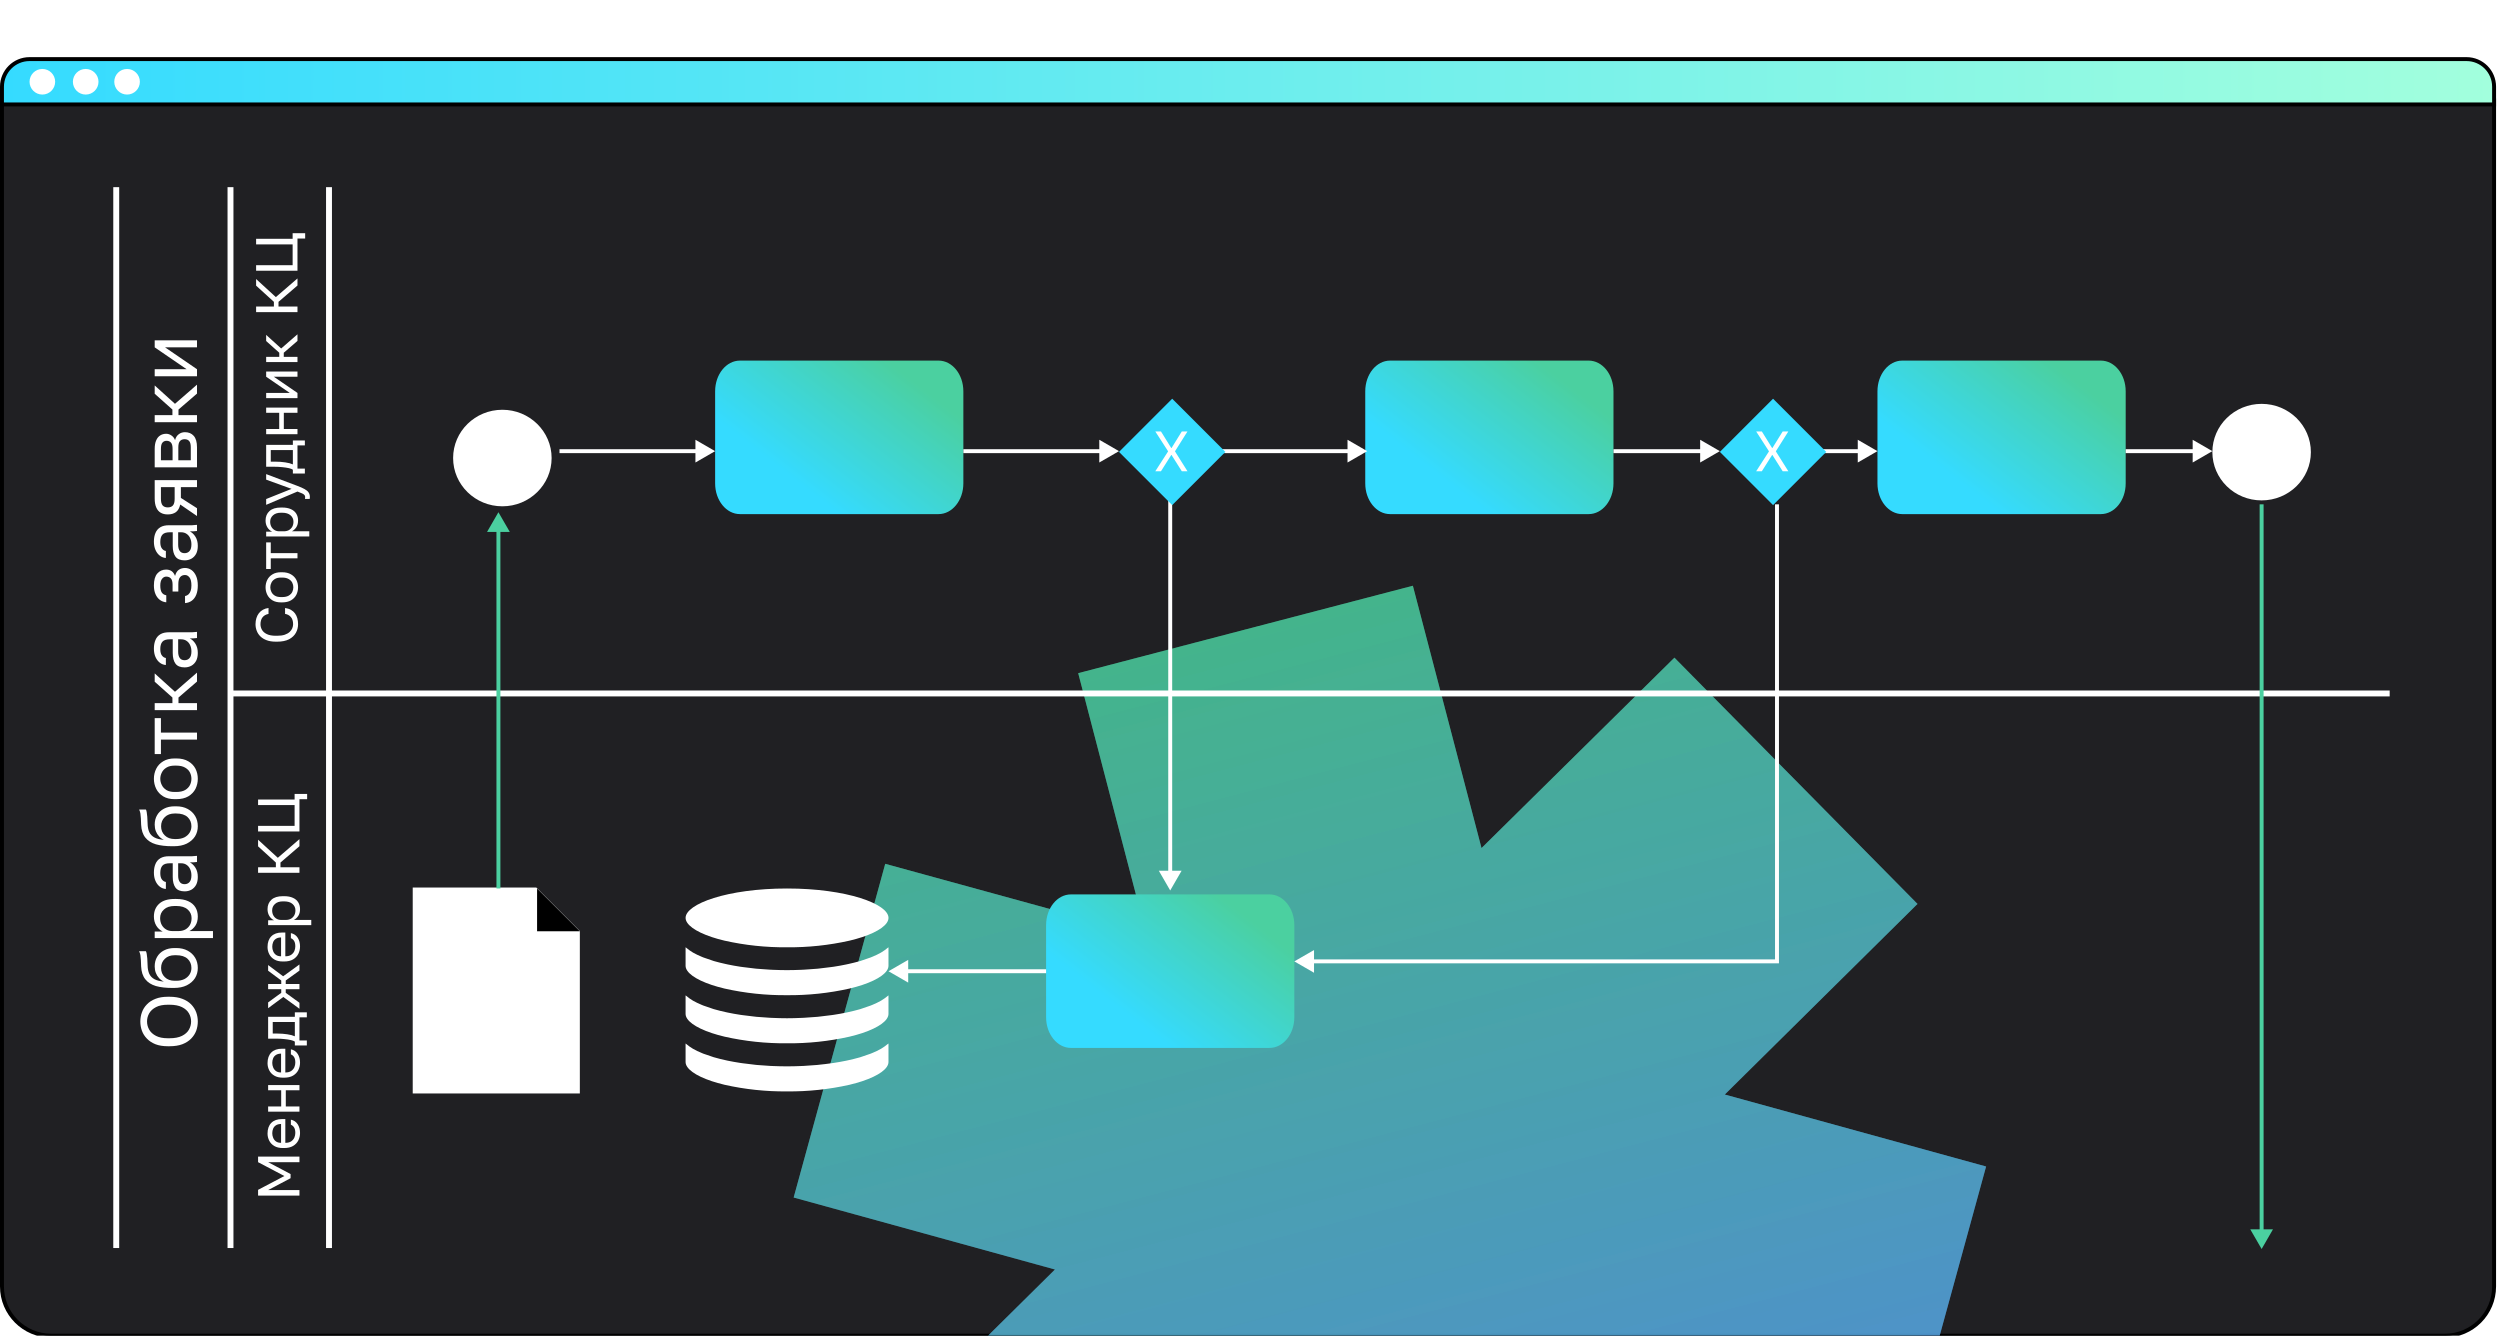 <svg width="1269" height="678" viewBox="0 0 1269 678" fill="none" xmlns="http://www.w3.org/2000/svg">
<g clip-path="url(#clip0_2591_3622)">
<path d="M1 51H1266V653C1266 666.807 1254.81 678 1241 678H26C12.193 678 1 666.807 1 653V51Z" fill="#202023" stroke="black" stroke-width="2"/>
<path d="M15 30H1252C1259.73 30 1266 36.268 1266 44V53H1V44C1 36.268 7.268 30 15 30Z" fill="url(#paint0_linear_2591_3622)" stroke="black" stroke-width="2"/>
<path d="M21.5 47C24.538 47 27 44.538 27 41.5C27 38.462 24.538 36 21.5 36C18.462 36 16 38.462 16 41.5C16 44.538 18.462 47 21.5 47Z" fill="white" stroke="white" stroke-width="2"/>
<path d="M43.5 47C46.538 47 49 44.538 49 41.5C49 38.462 46.538 36 43.5 36C40.462 36 38 38.462 38 41.5C38 44.538 40.462 47 43.5 47Z" fill="white" stroke="white" stroke-width="2"/>
<path d="M64.5 47C67.538 47 70 44.538 70 41.5C70 38.462 67.538 36 64.5 36C61.462 36 59 38.462 59 41.5C59 44.538 61.462 47 64.5 47Z" fill="white" stroke="white" stroke-width="2"/>
<g filter="url(#filter0_f_2591_3622)">
<path fill-rule="evenodd" clip-rule="evenodd" d="M535.502 644.398L402.861 607.857L449.342 438.48L582.02 474.888L547.296 341.7L717.163 297.325L752.017 430.479L849.936 333.831L973.32 458.833L875.497 555.579L1008.14 592.119L961.657 761.496L828.98 725.088L863.704 858.276L693.837 902.652L658.983 769.498L561.063 866.146L437.68 741.143L535.502 644.398Z" fill="url(#paint1_linear_2591_3622)" fill-opacity="0.6"/>
</g>
<g filter="url(#filter1_f_2591_3622)">
<path fill-rule="evenodd" clip-rule="evenodd" d="M535.502 644.398L402.861 607.857L449.342 438.48L582.02 474.888L547.296 341.7L717.163 297.325L752.017 430.479L849.936 333.831L973.32 458.833L875.497 555.579L1008.14 592.119L961.657 761.496L828.98 725.088L863.704 858.276L693.837 902.652L658.983 769.498L561.063 866.146L437.68 741.143L535.502 644.398Z" fill="url(#paint2_linear_2591_3622)" fill-opacity="0.6"/>
</g>
<path d="M117 352L1213 352" stroke="white" stroke-width="3"/>
<path d="M167 95V633.5" stroke="white" stroke-width="3"/>
<path d="M117 95V633.5" stroke="white" stroke-width="3"/>
<path d="M59 95V633.5" stroke="white" stroke-width="3"/>
<path d="M100.405 518.511C100.405 520.132 100.135 521.699 99.595 523.212C99.028 524.697 98.163 526.034 97.001 527.223C95.84 528.412 94.354 529.357 92.544 530.059C90.734 530.735 88.56 531.072 86.021 531.072L85.21 531.072C82.779 531.072 80.686 530.735 78.93 530.059C77.174 529.357 75.728 528.412 74.594 527.223C73.432 526.034 72.582 524.697 72.041 523.212C71.501 521.699 71.231 520.132 71.231 518.511C71.231 516.89 71.501 515.337 72.041 513.851C72.582 512.339 73.432 510.988 74.594 509.799C75.728 508.611 77.174 507.679 78.93 507.004C80.686 506.301 82.779 505.95 85.21 505.95L86.021 505.95C88.56 505.95 90.734 506.301 92.544 507.004C94.354 507.679 95.84 508.611 97.001 509.799C98.163 510.988 99.028 512.339 99.595 513.851C100.135 515.337 100.405 516.89 100.405 518.511ZM97.001 518.511C97.001 517.026 96.637 515.648 95.907 514.378C95.178 513.082 94.003 512.028 92.382 511.218C90.761 510.407 88.641 510.002 86.021 510.002L85.21 510.002C82.725 510.002 80.713 510.407 79.173 511.218C77.606 512.028 76.458 513.082 75.728 514.378C74.999 515.648 74.635 517.026 74.635 518.511C74.635 519.97 74.999 521.348 75.728 522.644C76.458 523.941 77.606 524.994 79.173 525.805C80.713 526.615 82.725 527.02 85.21 527.02L86.021 527.02C88.641 527.02 90.761 526.615 92.382 525.805C94.003 524.994 95.178 523.941 95.907 522.644C96.637 521.348 97.001 519.97 97.001 518.511ZM100.405 491.353C100.405 493.244 99.933 494.96 98.987 496.499C98.014 498.012 96.623 499.228 94.813 500.146C93.004 501.038 90.816 501.483 88.249 501.483L87.439 501.483C84.197 501.483 81.428 501.159 79.132 500.511C76.836 499.836 75.053 498.701 73.784 497.107C72.487 495.513 71.771 493.325 71.636 490.543C71.582 489.408 71.541 488.368 71.514 487.423C71.46 486.477 71.379 485.627 71.271 484.87C71.136 484.114 70.92 483.438 70.623 482.844L74.067 482.844C74.229 483.114 74.364 483.56 74.472 484.181C74.58 484.776 74.675 485.545 74.756 486.491C74.81 487.436 74.864 488.584 74.918 489.935C74.945 491.664 75.229 493.123 75.769 494.311C76.309 495.473 77.174 496.378 78.362 497.026C79.551 497.674 81.158 498.08 83.184 498.242C82.212 497.81 81.388 497.215 80.713 496.459C80.01 495.702 79.47 494.825 79.092 493.825C78.713 492.826 78.524 491.732 78.524 490.543C78.524 488.706 78.93 487.099 79.74 485.721C80.55 484.316 81.712 483.222 83.225 482.439C84.737 481.629 86.547 481.223 88.654 481.223L89.465 481.223C91.68 481.223 93.611 481.669 95.259 482.561C96.88 483.425 98.15 484.627 99.068 486.167C99.96 487.68 100.405 489.408 100.405 491.353ZM97.164 491.353C97.164 489.462 96.515 487.909 95.219 486.694C93.895 485.478 91.977 484.87 89.465 484.87L88.654 484.87C86.574 484.87 84.913 485.478 83.67 486.694C82.401 487.909 81.766 489.462 81.766 491.353C81.766 493.244 82.401 494.798 83.67 496.013C84.913 497.229 86.574 497.837 88.654 497.837L89.465 497.837C91.059 497.837 92.436 497.553 93.598 496.986C94.732 496.391 95.61 495.608 96.232 494.635C96.853 493.636 97.164 492.542 97.164 491.353ZM108.104 476.169L78.524 476.169L78.524 472.847L82.576 472.847C81.145 472.117 80.051 471.104 79.294 469.808C78.511 468.484 78.119 466.958 78.119 465.229C78.119 462.528 79.011 460.367 80.793 458.746C82.549 457.125 85.17 456.315 88.654 456.315L89.465 456.315C91.896 456.315 93.922 456.693 95.543 457.449C97.164 458.179 98.379 459.219 99.19 460.569C100 461.893 100.405 463.446 100.405 465.229C100.405 467.066 100 468.606 99.19 469.848C98.379 471.064 97.366 471.982 96.151 472.604L108.104 472.604L108.104 476.169ZM97.245 466.039C97.245 464.284 96.583 462.825 95.259 461.663C93.936 460.475 92.004 459.88 89.465 459.88L88.654 459.88C86.304 459.88 84.494 460.475 83.225 461.663C81.928 462.825 81.28 464.284 81.28 466.039C81.28 467.336 81.55 468.484 82.09 469.484C82.63 470.456 83.373 471.226 84.319 471.793C85.237 472.334 86.277 472.604 87.439 472.604L90.68 472.604C91.977 472.604 93.125 472.334 94.125 471.793C95.097 471.226 95.867 470.456 96.434 469.484C96.975 468.484 97.245 467.336 97.245 466.039ZM100.405 445.122C100.405 446.688 100.122 448.026 99.554 449.133C98.96 450.214 98.163 451.038 97.164 451.605C96.137 452.172 94.989 452.456 93.719 452.456C91.585 452.456 90.046 451.834 89.1 450.592C88.155 449.322 87.682 447.512 87.682 445.162L87.682 438.193L86.223 438.193C84.386 438.193 83.117 438.611 82.414 439.449C81.712 440.259 81.361 441.488 81.361 443.136C81.361 444.676 81.658 445.797 82.252 446.499C82.82 447.202 83.468 447.593 84.197 447.674L84.197 451.24C83.036 451.159 82.009 450.767 81.118 450.065C80.199 449.363 79.47 448.404 78.93 447.188C78.389 445.973 78.119 444.554 78.119 442.934C78.119 441.232 78.389 439.759 78.93 438.517C79.443 437.274 80.267 436.315 81.401 435.64C82.509 434.965 83.981 434.627 85.818 434.627L94.53 434.627C95.664 434.627 96.664 434.627 97.528 434.627C98.366 434.6 99.19 434.532 100 434.424L100 437.544C99.379 437.625 98.798 437.679 98.258 437.706C97.69 437.733 97.055 437.747 96.353 437.747C97.488 438.314 98.447 439.233 99.23 440.502C100.014 441.772 100.405 443.312 100.405 445.122ZM97.164 444.352C97.164 443.217 96.961 442.191 96.556 441.272C96.151 440.327 95.556 439.584 94.773 439.044C93.99 438.476 93.031 438.193 91.896 438.193L90.437 438.193L90.437 444.554C90.437 445.878 90.707 446.918 91.248 447.674C91.761 448.431 92.585 448.809 93.719 448.809C94.719 448.809 95.543 448.458 96.191 447.755C96.839 447.026 97.164 445.891 97.164 444.352ZM100.405 419.415C100.405 421.305 99.933 423.021 98.987 424.561C98.014 426.073 96.623 427.289 94.813 428.207C93.004 429.099 90.816 429.545 88.249 429.545L87.439 429.545C84.197 429.545 81.428 429.22 79.132 428.572C76.836 427.897 75.053 426.762 73.784 425.168C72.487 423.575 71.771 421.386 71.636 418.604C71.582 417.47 71.541 416.43 71.514 415.484C71.46 414.539 71.379 413.688 71.271 412.931C71.136 412.175 70.92 411.5 70.623 410.905L74.067 410.905C74.229 411.175 74.364 411.621 74.472 412.242C74.58 412.837 74.675 413.607 74.756 414.552C74.81 415.498 74.864 416.646 74.918 417.996C74.945 419.725 75.229 421.184 75.769 422.372C76.309 423.534 77.174 424.439 78.362 425.087C79.551 425.736 81.158 426.141 83.184 426.303C82.212 425.871 81.388 425.276 80.713 424.52C80.01 423.764 79.47 422.886 79.092 421.886C78.713 420.887 78.524 419.793 78.524 418.604C78.524 416.767 78.93 415.16 79.74 413.782C80.55 412.378 81.712 411.284 83.225 410.5C84.737 409.69 86.547 409.285 88.654 409.285L89.465 409.285C91.68 409.285 93.611 409.73 95.259 410.622C96.88 411.486 98.15 412.688 99.068 414.228C99.96 415.741 100.405 417.47 100.405 419.415ZM97.164 419.415C97.164 417.524 96.515 415.97 95.219 414.755C93.895 413.539 91.977 412.931 89.465 412.931L88.654 412.931C86.574 412.931 84.913 413.539 83.67 414.755C82.401 415.97 81.766 417.524 81.766 419.415C81.766 421.305 82.401 422.859 83.67 424.074C84.913 425.29 86.574 425.898 88.654 425.898L89.465 425.898C91.059 425.898 92.436 425.614 93.598 425.047C94.732 424.453 95.61 423.669 96.232 422.697C96.853 421.697 97.164 420.603 97.164 419.415ZM100.405 395.316C100.405 397.126 100.014 398.828 99.23 400.422C98.42 401.988 97.204 403.258 95.583 404.231C93.963 405.176 91.923 405.649 89.465 405.649L88.654 405.649C86.331 405.649 84.386 405.176 82.82 404.231C81.253 403.258 80.078 401.988 79.294 400.422C78.511 398.828 78.119 397.126 78.119 395.316C78.119 393.479 78.511 391.777 79.294 390.211C80.078 388.644 81.253 387.388 82.82 386.442C84.386 385.47 86.331 384.984 88.654 384.984L89.465 384.984C91.923 384.984 93.963 385.47 95.583 386.442C97.204 387.388 98.42 388.644 99.23 390.211C100.014 391.777 100.405 393.479 100.405 395.316ZM97.164 395.316C97.164 394.209 96.921 393.155 96.434 392.156C95.921 391.129 95.097 390.292 93.963 389.643C92.828 388.968 91.329 388.63 89.465 388.63L88.654 388.63C86.925 388.63 85.534 388.968 84.481 389.643C83.4 390.292 82.617 391.129 82.131 392.156C81.617 393.155 81.361 394.209 81.361 395.316C81.361 396.397 81.617 397.45 82.131 398.477C82.617 399.503 83.4 400.354 84.481 401.03C85.534 401.678 86.925 402.002 88.654 402.002L89.465 402.002C91.329 402.002 92.828 401.678 93.963 401.03C95.097 400.354 95.921 399.503 96.434 398.477C96.921 397.45 97.164 396.397 97.164 395.316ZM100 375.427L81.685 375.427L81.685 382.761L78.524 382.761L78.524 364.527L81.685 364.527L81.685 371.861L100 371.861L100 375.427ZM100 360.466L78.524 360.466L78.524 356.9L87.52 356.9L87.52 354.064L78.524 346.041L78.524 341.827L88.817 351.146L100 341.421L100 345.96L90.599 354.064L90.599 356.9L100 356.9L100 360.466ZM100.405 331.436C100.405 333.003 100.122 334.34 99.554 335.448C98.96 336.528 98.163 337.352 97.164 337.919C96.137 338.487 94.989 338.77 93.719 338.77C91.585 338.77 90.046 338.149 89.1 336.906C88.155 335.637 87.682 333.827 87.682 331.477L87.682 324.507L86.223 324.507C84.386 324.507 83.117 324.926 82.414 325.763C81.712 326.574 81.361 327.803 81.361 329.451C81.361 330.99 81.658 332.111 82.252 332.814C82.82 333.516 83.468 333.908 84.197 333.989L84.197 337.555C83.036 337.474 82.009 337.082 81.118 336.38C80.199 335.677 79.47 334.718 78.93 333.503C78.389 332.287 78.119 330.869 78.119 329.248C78.119 327.546 78.389 326.074 78.93 324.831C79.443 323.589 80.267 322.63 81.401 321.954C82.509 321.279 83.981 320.941 85.818 320.941L94.53 320.941C95.664 320.941 96.664 320.941 97.528 320.941C98.366 320.914 99.19 320.847 100 320.739L100 323.859C99.379 323.94 98.798 323.994 98.258 324.021C97.69 324.048 97.055 324.061 96.353 324.061C97.488 324.629 98.447 325.547 99.23 326.817C100.013 328.086 100.405 329.626 100.405 331.436ZM97.164 330.666C97.164 329.532 96.961 328.505 96.556 327.587C96.151 326.641 95.556 325.898 94.773 325.358C93.99 324.791 93.031 324.507 91.896 324.507L90.437 324.507L90.437 330.869C90.437 332.192 90.707 333.232 91.248 333.989C91.761 334.745 92.585 335.123 93.719 335.123C94.719 335.123 95.543 334.772 96.191 334.07C96.839 333.341 97.164 332.206 97.164 330.666ZM100.405 297.22C100.405 299.003 100.149 300.542 99.635 301.839C99.122 303.136 98.379 304.149 97.407 304.878C96.434 305.607 95.273 306.026 93.922 306.134L93.922 302.568C94.624 302.433 95.219 302.136 95.705 301.677C96.191 301.218 96.556 300.61 96.799 299.854C97.042 299.097 97.164 298.219 97.164 297.22C97.164 295.356 96.853 294.005 96.232 293.168C95.583 292.303 94.813 291.871 93.922 291.871C92.868 291.871 92.045 292.222 91.45 292.925C90.829 293.627 90.518 294.843 90.518 296.571L90.518 300.259L87.601 300.259L87.601 296.815C87.601 295.329 87.317 294.275 86.75 293.654C86.183 293.006 85.386 292.682 84.359 292.682C83.549 292.682 82.847 293.06 82.252 293.816C81.658 294.573 81.361 295.707 81.361 297.22C81.361 298.868 81.631 300.07 82.171 300.826C82.684 301.555 83.427 302.001 84.4 302.163L84.4 305.729C83.184 305.621 82.104 305.216 81.158 304.513C80.213 303.811 79.47 302.839 78.93 301.596C78.389 300.353 78.119 298.895 78.119 297.22C78.119 294.464 78.7 292.425 79.862 291.101C81.023 289.778 82.522 289.116 84.359 289.116C85.386 289.116 86.291 289.372 87.074 289.886C87.831 290.399 88.425 291.223 88.857 292.357C89.262 290.845 89.91 289.791 90.802 289.197C91.693 288.603 92.733 288.305 93.922 288.305C95.084 288.305 96.164 288.643 97.164 289.318C98.136 289.994 98.919 290.993 99.514 292.317C100.108 293.614 100.405 295.248 100.405 297.22ZM100.405 277.106C100.405 278.673 100.122 280.01 99.554 281.118C98.96 282.198 98.163 283.022 97.164 283.589C96.137 284.157 94.989 284.44 93.719 284.44C91.585 284.44 90.046 283.819 89.1 282.576C88.155 281.307 87.682 279.497 87.682 277.147L87.682 270.177L86.223 270.177C84.386 270.177 83.117 270.596 82.414 271.433C81.712 272.244 81.361 273.473 81.361 275.121C81.361 276.66 81.658 277.781 82.252 278.484C82.82 279.186 83.468 279.578 84.197 279.659L84.197 283.225C83.036 283.144 82.009 282.752 81.118 282.05C80.199 281.347 79.47 280.388 78.93 279.173C78.389 277.957 78.119 276.539 78.119 274.918C78.119 273.216 78.389 271.744 78.93 270.501C79.443 269.259 80.267 268.3 81.401 267.624C82.509 266.949 83.981 266.611 85.818 266.611L94.53 266.611C95.664 266.611 96.664 266.611 97.528 266.611C98.366 266.584 99.19 266.517 100 266.409L100 269.529C99.379 269.61 98.798 269.664 98.258 269.691C97.69 269.718 97.055 269.731 96.353 269.731C97.488 270.299 98.447 271.217 99.23 272.487C100.013 273.756 100.405 275.296 100.405 277.106ZM97.164 276.336C97.164 275.202 96.961 274.175 96.556 273.257C96.151 272.311 95.556 271.568 94.773 271.028C93.99 270.461 93.031 270.177 91.896 270.177L90.437 270.177L90.437 276.539C90.437 277.862 90.707 278.902 91.248 279.659C91.761 280.415 92.585 280.793 93.719 280.793C94.719 280.793 95.543 280.442 96.191 279.74C96.839 279.011 97.164 277.876 97.164 276.336ZM100 261.934L91.491 256.099C91.086 257.882 90.356 259.165 89.303 259.949C88.222 260.732 86.844 261.124 85.17 261.124C83.765 261.124 82.576 260.84 81.604 260.273C80.604 259.706 79.848 258.828 79.335 257.639C78.794 256.45 78.524 254.911 78.524 253.02L78.524 243.7L100 243.7L100 247.266L91.815 247.266L91.815 252.736L100 257.963L100 261.934ZM85.17 257.558C86.304 257.558 87.169 257.234 87.763 256.586C88.357 255.91 88.654 254.789 88.654 253.222L88.654 247.266L81.685 247.266L81.685 253.222C81.685 254.789 81.982 255.91 82.576 256.586C83.171 257.234 84.035 257.558 85.17 257.558ZM100 237.204L78.524 237.204L78.524 227.885C78.524 226.102 78.781 224.643 79.294 223.509C79.781 222.374 80.469 221.537 81.361 220.996C82.225 220.456 83.238 220.186 84.4 220.186C85.345 220.186 86.25 220.497 87.115 221.118C87.952 221.712 88.533 222.482 88.857 223.428C89.181 222.104 89.802 221.104 90.721 220.429C91.612 219.727 92.666 219.376 93.882 219.376C95.745 219.376 97.231 219.997 98.339 221.239C99.446 222.482 100 224.427 100 227.074L100 237.204ZM96.839 233.639L96.839 227.074C96.839 225.562 96.569 224.495 96.029 223.873C95.489 223.252 94.719 222.941 93.719 222.941C92.693 222.941 91.909 223.252 91.369 223.873C90.802 224.495 90.518 225.562 90.518 227.074L90.518 233.639L96.839 233.639ZM87.601 233.639L87.601 227.885C87.601 226.345 87.331 225.278 86.79 224.684C86.25 224.062 85.507 223.752 84.562 223.752C83.67 223.752 82.968 224.062 82.455 224.684C81.942 225.278 81.685 226.345 81.685 227.885L81.685 233.639L87.601 233.639ZM100 214.293L78.524 214.293L78.524 210.727L87.52 210.727L87.52 207.891L78.524 199.868L78.524 195.654L88.817 204.974L100 195.249L100 199.787L90.599 207.891L90.599 210.727L100 210.727L100 214.293ZM100 190.986L78.524 190.986L78.524 187.42L94.732 187.42L78.524 176.318L78.524 172.752L100 172.752L100 176.318L83.792 176.318L100 187.42L100 190.986Z" fill="white"/>
<path d="M152 606.901L131 606.901L131 603.961L144.35 596.941L131 589.921L131 587.101L152 587.101L152 589.921L136.1 589.921L147.5 595.951L147.5 598.051L136.1 604.081L152 604.081L152 606.901ZM152.3 575.091C152.3 576.431 152.01 577.691 151.43 578.871C150.85 580.031 149.96 580.971 148.76 581.691C147.56 582.391 146.04 582.741 144.2 582.741L143.6 582.741C141.84 582.741 140.39 582.401 139.25 581.721C138.09 581.041 137.23 580.141 136.67 579.021C136.09 577.901 135.8 576.691 135.8 575.391C135.8 573.051 136.44 571.241 137.72 569.961C139 568.681 140.81 568.041 143.15 568.041L144.83 568.041L144.83 580.101C146.07 580.101 147.06 579.851 147.8 579.351C148.54 578.831 149.08 578.191 149.42 577.431C149.74 576.651 149.9 575.871 149.9 575.091C149.9 573.891 149.7 572.971 149.3 572.331C148.9 571.671 148.35 571.201 147.65 570.921L147.65 568.341C149.17 568.661 150.33 569.451 151.13 570.711C151.91 571.951 152.3 573.411 152.3 575.091ZM138.2 575.241C138.2 576.061 138.36 576.841 138.68 577.581C138.98 578.321 139.46 578.931 140.12 579.411C140.78 579.871 141.63 580.101 142.67 580.101L142.67 570.531C141.57 570.551 140.7 570.781 140.06 571.221C139.4 571.641 138.93 572.201 138.65 572.901C138.35 573.601 138.2 574.381 138.2 575.241ZM152 564.288L136.1 564.288L136.1 561.648L142.73 561.648L142.73 553.428L136.1 553.428L136.1 550.788L152 550.788L152 553.428L145.07 553.428L145.07 561.648L152 561.648L152 564.288ZM152.3 539.378C152.3 540.718 152.01 541.978 151.43 543.158C150.85 544.318 149.96 545.258 148.76 545.978C147.56 546.678 146.04 547.028 144.2 547.028L143.6 547.028C141.84 547.028 140.39 546.688 139.25 546.008C138.09 545.328 137.23 544.428 136.67 543.308C136.09 542.188 135.8 540.978 135.8 539.678C135.8 537.338 136.44 535.528 137.72 534.248C139 532.968 140.81 532.328 143.15 532.328L144.83 532.328L144.83 544.388C146.07 544.388 147.06 544.138 147.8 543.638C148.54 543.118 149.08 542.478 149.42 541.718C149.74 540.938 149.9 540.158 149.9 539.378C149.9 538.178 149.7 537.258 149.3 536.618C148.9 535.958 148.35 535.488 147.65 535.208L147.65 532.628C149.17 532.948 150.33 533.738 151.13 534.998C151.91 536.238 152.3 537.698 152.3 539.378ZM138.2 539.528C138.2 540.348 138.36 541.128 138.68 541.868C138.98 542.608 139.46 543.218 140.12 543.698C140.78 544.158 141.63 544.388 142.67 544.388L142.67 534.818C141.57 534.838 140.7 535.068 140.06 535.508C139.4 535.928 138.93 536.488 138.65 537.188C138.35 537.888 138.2 538.668 138.2 539.528ZM155.75 530.669L149.66 530.669L149.66 528.719C149.26 528.419 148.59 528.159 147.65 527.939C146.69 527.719 145.57 527.549 144.29 527.429C143.01 527.289 141.68 527.219 140.3 527.219L136.1 527.219L136.1 516.119L149.66 516.119L149.66 513.869L155.75 513.869L155.75 516.389L152 516.389L152 528.149L155.75 528.149L155.75 530.669ZM149.66 526.019L149.66 518.759L138.44 518.759L138.44 524.639L140.9 524.639C142.58 524.639 144.21 524.759 145.79 524.999C147.35 525.219 148.64 525.559 149.66 526.019ZM152 512.062L143.81 506.062L136.1 511.762L136.1 508.822L142.76 503.962L142.76 502.132L136.1 502.132L136.1 499.492L142.76 499.492L142.76 497.692L136.1 492.742L136.1 489.862L143.72 495.562L152 489.562L152 492.682L145.04 497.692L145.04 499.492L152 499.492L152 502.132L145.04 502.132L145.04 503.962L152 509.002L152 512.062ZM152.3 480.403C152.3 481.743 152.01 483.003 151.43 484.183C150.85 485.343 149.96 486.283 148.76 487.003C147.56 487.703 146.04 488.053 144.2 488.053L143.6 488.053C141.84 488.053 140.39 487.713 139.25 487.033C138.09 486.353 137.23 485.453 136.67 484.333C136.09 483.213 135.8 482.003 135.8 480.703C135.8 478.363 136.44 476.553 137.72 475.273C139 473.993 140.81 473.353 143.15 473.353L144.83 473.353L144.83 485.413C146.07 485.413 147.06 485.163 147.8 484.663C148.54 484.143 149.08 483.503 149.42 482.743C149.74 481.963 149.9 481.183 149.9 480.403C149.9 479.203 149.7 478.283 149.3 477.643C148.9 476.983 148.35 476.513 147.65 476.233L147.65 473.653C149.17 473.973 150.33 474.763 151.13 476.023C151.91 477.263 152.3 478.723 152.3 480.403ZM138.2 480.553C138.2 481.373 138.36 482.153 138.68 482.893C138.98 483.633 139.46 484.243 140.12 484.723C140.78 485.183 141.63 485.413 142.67 485.413L142.67 475.843C141.57 475.863 140.7 476.093 140.06 476.533C139.4 476.953 138.93 477.513 138.65 478.213C138.35 478.913 138.2 479.693 138.2 480.553ZM158 469.601L136.1 469.601L136.1 467.141L139.1 467.141C138.04 466.601 137.23 465.851 136.67 464.891C136.09 463.911 135.8 462.781 135.8 461.501C135.8 459.501 136.46 457.901 137.78 456.701C139.08 455.501 141.02 454.901 143.6 454.901L144.2 454.901C146 454.901 147.5 455.181 148.7 455.741C149.9 456.281 150.8 457.051 151.4 458.051C152 459.031 152.3 460.181 152.3 461.501C152.3 462.861 152 464.001 151.4 464.921C150.8 465.821 150.05 466.501 149.15 466.961L158 466.961L158 469.601ZM149.96 462.101C149.96 460.801 149.47 459.721 148.49 458.861C147.51 457.981 146.08 457.541 144.2 457.541L143.6 457.541C141.86 457.541 140.52 457.981 139.58 458.861C138.62 459.721 138.14 460.801 138.14 462.101C138.14 463.061 138.34 463.911 138.74 464.651C139.14 465.371 139.69 465.941 140.39 466.361C141.07 466.761 141.84 466.961 142.7 466.961L145.1 466.961C146.06 466.961 146.91 466.761 147.65 466.361C148.37 465.941 148.94 465.371 149.36 464.651C149.76 463.911 149.96 463.061 149.96 462.101ZM152 443.044L131 443.044L131 440.224L140.03 440.224L140.03 437.824L131 429.604L131 426.244L141.02 435.424L152 425.944L152 429.544L142.37 437.824L142.37 440.224L152 440.224L152 443.044ZM155.9 405.688L152 405.688L152 422.038L131 422.038L131 419.218L149.54 419.218L149.54 408.658L131 408.658L131 405.838L149.54 405.838L149.54 402.988L155.9 402.988L155.9 405.688Z" fill="white"/>
<path d="M151.3 316.865C151.3 318.425 150.93 319.875 150.19 321.215C149.45 322.555 148.3 323.645 146.74 324.485C145.16 325.305 143.13 325.715 140.65 325.715L140.05 325.715C138.25 325.715 136.7 325.475 135.4 324.995C134.1 324.515 133.03 323.865 132.19 323.045C131.35 322.225 130.73 321.285 130.33 320.225C129.91 319.145 129.7 318.025 129.7 316.865C129.7 315.725 129.85 314.685 130.15 313.745C130.45 312.785 130.88 311.945 131.44 311.225C132 310.505 132.69 309.925 133.51 309.485C134.33 309.025 135.26 308.735 136.3 308.615L136.3 311.615C134.94 311.895 133.92 312.485 133.24 313.385C132.56 314.285 132.22 315.445 132.22 316.865C132.22 317.845 132.47 318.785 132.97 319.685C133.47 320.585 134.3 321.315 135.46 321.875C136.6 322.435 138.13 322.715 140.05 322.715L140.65 322.715C142.17 322.715 143.45 322.545 144.49 322.205C145.53 321.845 146.37 321.375 147.01 320.795C147.63 320.215 148.08 319.585 148.36 318.905C148.64 318.205 148.78 317.525 148.78 316.865C148.78 315.305 148.4 314.085 147.64 313.205C146.88 312.325 145.9 311.795 144.7 311.615L144.7 308.615C145.86 308.775 146.86 309.095 147.7 309.575C148.54 310.055 149.23 310.665 149.77 311.405C150.29 312.125 150.68 312.955 150.94 313.895C151.18 314.815 151.3 315.805 151.3 316.865ZM151.3 298.124C151.3 299.464 151.01 300.724 150.43 301.904C149.83 303.064 148.93 304.004 147.73 304.724C146.53 305.424 145.02 305.774 143.2 305.774L142.6 305.774C140.88 305.774 139.44 305.424 138.28 304.724C137.12 304.004 136.25 303.064 135.67 301.904C135.09 300.724 134.8 299.464 134.8 298.124C134.8 296.764 135.09 295.504 135.67 294.344C136.25 293.184 137.12 292.254 138.28 291.554C139.44 290.834 140.88 290.474 142.6 290.474L143.2 290.474C145.02 290.474 146.53 290.834 147.73 291.554C148.93 292.254 149.83 293.184 150.43 294.344C151.01 295.504 151.3 296.764 151.3 298.124ZM148.9 298.124C148.9 297.304 148.72 296.524 148.36 295.784C147.98 295.024 147.37 294.404 146.53 293.924C145.69 293.424 144.58 293.174 143.2 293.174L142.6 293.174C141.32 293.174 140.29 293.424 139.51 293.924C138.71 294.404 138.13 295.024 137.77 295.784C137.39 296.524 137.2 297.304 137.2 298.124C137.2 298.924 137.39 299.704 137.77 300.464C138.13 301.224 138.71 301.854 139.51 302.354C140.29 302.834 141.32 303.074 142.6 303.074L143.2 303.074C144.58 303.074 145.69 302.834 146.53 302.354C147.37 301.854 147.98 301.224 148.36 300.464C148.72 299.704 148.9 298.924 148.9 298.124ZM151 283.399L137.44 283.399L137.44 288.829L135.1 288.829L135.1 275.329L137.44 275.329L137.44 280.759L151 280.759L151 283.399ZM157 272.322L135.1 272.322L135.1 269.862L138.1 269.862C137.04 269.322 136.23 268.572 135.67 267.612C135.09 266.632 134.8 265.502 134.8 264.222C134.8 262.222 135.46 260.622 136.78 259.422C138.08 258.222 140.02 257.622 142.6 257.622L143.2 257.622C145 257.622 146.5 257.902 147.7 258.462C148.9 259.002 149.8 259.772 150.4 260.772C151 261.752 151.3 262.902 151.3 264.222C151.3 265.582 151 266.722 150.4 267.642C149.8 268.542 149.05 269.222 148.15 269.682L157 269.682L157 272.322ZM148.96 264.822C148.96 263.522 148.47 262.442 147.49 261.582C146.51 260.702 145.08 260.262 143.2 260.262L142.6 260.262C140.86 260.262 139.52 260.702 138.58 261.582C137.62 262.442 137.14 263.522 137.14 264.822C137.14 265.782 137.34 266.632 137.74 267.372C138.14 268.092 138.69 268.662 139.39 269.082C140.07 269.482 140.84 269.682 141.7 269.682L144.1 269.682C145.06 269.682 145.91 269.482 146.65 269.082C147.37 268.662 147.94 268.092 148.36 267.372C148.76 266.632 148.96 265.782 148.96 264.822ZM157.3 252.351C157.3 252.651 157.27 252.951 157.21 253.251L154.81 253.251C154.87 252.951 154.9 252.651 154.9 252.351C154.9 251.951 154.8 251.621 154.6 251.361C154.42 251.081 154.05 250.801 153.49 250.521C152.93 250.241 152.1 249.901 151 249.501L135.1 256.251L135.1 253.311L148 248.151L135.1 243.471L135.1 240.651L151 246.651C152.5 247.211 153.71 247.751 154.63 248.271C155.55 248.771 156.22 249.341 156.64 249.981C157.08 250.601 157.3 251.391 157.3 252.351ZM154.75 240.372L148.66 240.372L148.66 238.422C148.26 238.122 147.59 237.862 146.65 237.642C145.69 237.422 144.57 237.252 143.29 237.132C142.01 236.992 140.68 236.922 139.3 236.922L135.1 236.922L135.1 225.822L148.66 225.822L148.66 223.572L154.75 223.572L154.75 226.092L151 226.092L151 237.852L154.75 237.852L154.75 240.372ZM148.66 235.722L148.66 228.462L137.44 228.462L137.44 234.342L139.9 234.342C141.58 234.342 143.21 234.462 144.79 234.702C146.35 234.922 147.64 235.262 148.66 235.722ZM151 220.408L135.1 220.408L135.1 217.768L141.73 217.768L141.73 209.548L135.1 209.548L135.1 206.908L151 206.908L151 209.548L144.07 209.548L144.07 217.768L151 217.768L151 220.408ZM151 202.097L135.1 202.097L135.1 199.457L147.1 199.457L135.1 191.237L135.1 188.597L151 188.597L151 191.237L139 191.237L151 199.457L151 202.097ZM151 183.787L135.1 183.787L135.1 181.147L141.76 181.147L141.76 179.047L135.1 173.107L135.1 169.987L142.72 176.887L151 169.687L151 173.047L144.04 179.047L144.04 181.147L151 181.147L151 183.787ZM151 158.431L130 158.431L130 155.611L139.03 155.611L139.03 153.211L130 144.991L130 141.631L140.02 150.811L151 141.331L151 144.931L141.37 153.211L141.37 155.611L151 155.611L151 158.431ZM154.9 121.075L151 121.075L151 137.425L130 137.425L130 134.605L148.54 134.605L148.54 124.045L130 124.045L130 121.225L148.54 121.225L148.54 118.375L154.9 118.375L154.9 121.075Z" fill="white"/>
<path d="M447.461 532.201C448.553 531.551 449.589 530.812 450.559 529.992C450.684 529.882 450.86 529.787 450.993 529.677V539.063C450.993 542.45 446.093 546.005 437.677 548.814C436.713 549.136 435.691 549.436 434.639 549.736C433.535 550.051 432.387 550.35 431.181 550.636C420.776 552.969 410.137 554.096 399.474 553.994C388.821 554.096 378.192 552.969 367.797 550.636C366.583 550.351 365.443 550.051 364.339 549.736C363.28 549.436 362.257 549.136 361.301 548.807C352.885 546.005 348 542.45 348 539.063V529.677C348.11 529.787 348.287 529.875 348.419 529.992C349.391 530.82 350.432 531.564 351.531 532.216C351.634 532.274 351.708 532.333 351.811 532.391C353.201 533.174 354.641 533.865 356.122 534.461L356.21 534.505C356.519 534.63 356.843 534.761 357.152 534.893C357.644 535.076 358.189 535.23 358.689 535.405C359.557 535.72 360.433 536.034 361.338 536.32C361.654 536.422 361.941 536.546 362.279 536.641C362.441 536.693 362.64 536.737 362.824 536.787C364.545 537.292 366.362 537.731 368.253 538.148C368.665 538.236 369.047 538.316 369.474 538.419C371.482 538.836 373.579 539.201 375.72 539.531C376.132 539.596 376.558 539.648 376.97 539.706C378.949 539.991 380.958 540.233 383.025 540.445C383.363 540.474 383.687 540.518 384.003 540.562C386.269 540.759 388.572 540.928 390.86 541.052C391.382 541.06 391.897 541.089 392.412 541.118C394.766 541.213 397.135 541.279 399.474 541.279C401.821 541.279 404.175 541.213 406.544 541.118C407.059 541.089 407.567 541.06 408.082 541.052C410.384 540.928 412.687 540.76 414.96 540.562C415.284 540.518 415.6 540.474 415.916 540.445C417.984 540.248 420.007 539.991 422 539.706C422.412 539.648 422.839 539.596 423.258 539.531C425.399 539.201 427.474 538.835 429.482 538.419C429.909 538.316 430.306 538.236 430.718 538.148C432.594 537.731 434.396 537.292 436.126 536.802C436.317 536.736 436.53 536.692 436.714 536.634C437.038 536.546 437.317 536.422 437.641 536.319C438.561 536.034 439.414 535.719 440.297 535.405C440.782 535.229 441.327 535.075 441.805 534.893C442.129 534.768 442.452 534.651 442.761 534.505L442.872 534.461C444.344 533.864 445.777 533.172 447.16 532.391C447.264 532.332 447.364 532.269 447.461 532.201ZM447.462 507.782C447.367 507.84 447.278 507.913 447.16 507.972C445.775 508.75 444.343 509.442 442.872 510.042L442.761 510.086C442.452 510.225 442.129 510.349 441.805 510.474C441.327 510.649 440.782 510.818 440.297 510.986C439.414 511.3 438.561 511.615 437.641 511.9C437.317 512.003 437.038 512.12 436.714 512.215C436.53 512.273 436.317 512.317 436.126 512.383C434.397 512.866 432.594 513.319 430.718 513.722C430.306 513.817 429.909 513.905 429.482 513.993C427.474 514.417 425.399 514.79 423.258 515.112C422.839 515.178 422.412 515.229 422 515.288C420.007 515.573 417.983 515.822 415.916 516.026L414.96 516.136C412.687 516.341 410.384 516.509 408.082 516.626L406.544 516.693C404.175 516.795 401.821 516.861 399.474 516.861C397.135 516.861 394.766 516.795 392.412 516.693C391.897 516.663 391.382 516.649 390.86 516.627C388.572 516.51 386.269 516.342 384.003 516.137L383.025 516.027C380.958 515.815 378.949 515.573 376.97 515.288C376.558 515.23 376.132 515.178 375.72 515.113C373.579 514.791 371.482 514.417 369.474 513.993C369.047 513.906 368.665 513.818 368.253 513.723C366.362 513.32 364.545 512.867 362.824 512.369C362.64 512.318 362.441 512.274 362.279 512.223C361.941 512.121 361.654 512.004 361.337 511.901C360.433 511.616 359.557 511.302 358.689 510.987C358.189 510.819 357.644 510.651 357.152 510.468C356.843 510.343 356.519 510.219 356.21 510.087L356.122 510.043C354.643 509.444 353.203 508.753 351.811 507.973C351.708 507.914 351.634 507.856 351.531 507.797C350.431 507.146 349.389 506.399 348.42 505.566C348.287 505.456 348.111 505.368 348 505.258V514.644C348 518.024 352.885 521.586 361.301 524.388C362.257 524.717 363.28 525.017 364.339 525.317C365.443 525.632 366.583 525.932 367.797 526.217C378.192 528.55 388.822 529.677 399.475 529.575C410.138 529.677 420.777 528.55 431.182 526.217C432.388 525.932 433.536 525.632 434.639 525.317C435.691 525.017 436.714 524.717 437.678 524.395C446.094 521.586 450.993 518.024 450.993 514.644V505.258C450.861 505.368 450.684 505.463 450.559 505.573C449.589 506.393 448.554 507.132 447.462 507.782ZM447.462 483.363C447.366 483.422 447.278 483.495 447.16 483.554C445.775 484.332 444.343 485.023 442.871 485.624L442.761 485.668C442.452 485.807 442.128 485.931 441.805 486.055C441.327 486.231 440.782 486.392 440.297 486.568C439.414 486.882 438.561 487.197 437.641 487.482C437.317 487.584 437.038 487.709 436.714 487.797C436.53 487.855 436.317 487.899 436.125 487.965C434.397 488.448 432.594 488.894 430.718 489.304C430.306 489.391 429.909 489.487 429.482 489.574C427.473 489.999 425.399 490.374 423.258 490.701C422.839 490.759 422.412 490.811 422 490.869C420.006 491.154 417.983 491.403 415.916 491.608L414.96 491.718C412.687 491.93 410.384 492.091 408.081 492.208C407.566 492.23 407.059 492.252 406.544 492.281C404.175 492.376 401.821 492.442 399.474 492.442C397.135 492.442 394.766 492.376 392.412 492.281C391.897 492.252 391.382 492.23 390.86 492.208C388.572 492.091 386.269 491.93 384.003 491.718L383.025 491.608C380.958 491.396 378.949 491.154 376.97 490.869C376.558 490.811 376.132 490.759 375.72 490.701C373.579 490.372 371.482 489.999 369.474 489.574C369.047 489.487 368.665 489.391 368.253 489.304C366.362 488.894 364.545 488.448 362.823 487.958C362.639 487.899 362.441 487.855 362.279 487.804C361.941 487.709 361.654 487.585 361.337 487.482C360.433 487.197 359.557 486.882 358.689 486.568C358.189 486.392 357.644 486.231 357.151 486.048C356.842 485.924 356.519 485.799 356.21 485.668L356.122 485.624C354.643 485.025 353.203 484.333 351.811 483.554C351.708 483.495 351.634 483.437 351.531 483.378C350.431 482.727 349.389 481.98 348.42 481.146C348.287 481.037 348.111 480.949 348 480.839V490.225C348 493.605 352.885 497.168 361.301 499.969C362.257 500.298 363.28 500.598 364.339 500.898C365.443 501.213 366.583 501.513 367.797 501.798C378.192 504.131 388.821 505.258 399.474 505.156C410.137 505.258 420.776 504.132 431.181 501.798C432.388 501.513 433.535 501.213 434.639 500.898C435.691 500.598 436.713 500.298 437.677 499.977C446.093 497.168 450.993 493.605 450.993 490.225V480.84C450.86 480.957 450.684 481.044 450.559 481.154C449.589 481.975 448.553 482.713 447.462 483.363ZM451 465.916C451 458.857 429.842 451 399.482 451C369.143 451 348.007 458.857 348.007 465.916C348.007 469.296 352.907 472.866 361.308 475.66C362.279 475.989 363.287 476.297 364.361 476.597C365.457 476.904 366.607 477.201 367.812 477.489C378.205 479.819 388.831 480.943 399.482 480.84C410.14 480.943 420.774 479.819 431.174 477.489C432.381 477.204 433.528 476.904 434.632 476.589C435.698 476.297 436.706 475.99 437.685 475.66C446.1 472.866 451 469.296 451 465.916Z" fill="white"/>
<path d="M211 553.536V452.01H271.612L292.827 473.225V553.536H211Z" fill="white" stroke="white" stroke-width="3"/>
<path d="M274.122 454.621L290.721 471.219H274.122V454.621Z" fill="black" stroke="black" stroke-width="3"/>
<ellipse cx="255" cy="232.5" rx="25" ry="24.5" fill="white"/>
<ellipse cx="1148" cy="229.5" rx="25" ry="24.5" fill="white"/>
<path d="M253 260L247.226 270L258.773 270L253 260ZM254 451L254 269L252 269L252 451L254 451Z" fill="#4BD0A0"/>
<path d="M1148 634L1153.77 624L1142.23 624L1148 634ZM1147 256L1147 625L1149 625L1149 256L1147 256Z" fill="#4BD0A0"/>
<path d="M476.4 183.04H375.6C368.642 183.04 363 190.018 363 198.624V245.376C363 253.982 368.642 260.961 375.6 260.961H476.4C483.358 260.961 489 253.982 489 245.376V198.624C489 190.018 483.358 183.04 476.4 183.04Z" fill="url(#paint3_linear_2591_3622)"/>
<path d="M806.4 183.04H705.6C698.642 183.04 693 190.018 693 198.624V245.376C693 253.982 698.642 260.961 705.6 260.961H806.4C813.358 260.961 819 253.982 819 245.376V198.624C819 190.018 813.358 183.04 806.4 183.04Z" fill="url(#paint4_linear_2591_3622)"/>
<path d="M1066.4 183.04H965.6C958.642 183.04 953 190.018 953 198.624V245.376C953 253.982 958.642 260.961 965.6 260.961H1066.4C1073.36 260.961 1079 253.982 1079 245.376V198.624C1079 190.018 1073.36 183.04 1066.4 183.04Z" fill="url(#paint5_linear_2591_3622)"/>
<path d="M644.4 454H543.6C536.642 454 531 460.979 531 469.584V516.337C531 524.942 536.642 531.921 543.6 531.921H644.4C651.358 531.921 657 524.942 657 516.337V469.584C657 460.979 651.358 454 644.4 454Z" fill="url(#paint6_linear_2591_3622)"/>
<path d="M363 229L353 223.226V234.774L363 229ZM284 230H354V228H284V230Z" fill="white"/>
<path d="M568 229L558 223.226V234.774L568 229ZM489 230H559V228H489V230Z" fill="white"/>
<path d="M451 493L461 498.774V487.226L451 493ZM531 492H460V494H531V492Z" fill="white"/>
<path d="M694 229L684 223.226V234.774L694 229ZM615 230H685V228H615V230Z" fill="white"/>
<path d="M873 229L863 223.227L863 234.774L873 229ZM819 230L864 230L864 228L819 228L819 230Z" fill="white"/>
<path d="M953 229L943 223.227L943 234.774L953 229ZM899 230L944 230L944 228L899 228L899 230Z" fill="white"/>
<path d="M1123 229L1113 223.227L1113 234.774L1123 229ZM1079 230L1114 230L1114 228L1079 228L1079 230Z" fill="white"/>
<path d="M594 452L599.773 442L588.226 442L594 452ZM593 252L593 443L595 443L595 252L593 252Z" fill="white"/>
<rect x="568" y="229.389" width="38.184" height="38.184" transform="rotate(-45 568 229.389)" fill="#35DBFF"/>
<path d="M589.31 219.005L594.518 227.409H594.676L599.884 219.005H602.764L596.412 229.105L602.764 239.205H599.884L594.676 230.96H594.518L589.31 239.205H586.43L592.94 229.105L586.43 219.005H589.31Z" fill="white"/>
<rect x="873" y="229.389" width="38.184" height="38.184" transform="rotate(-45 873 229.389)" fill="#35DBFF"/>
<path d="M894.31 219.005L899.518 227.409H899.676L904.884 219.005H907.764L901.412 229.105L907.764 239.205H904.884L899.676 230.96H899.518L894.31 239.205H891.43L897.94 229.105L891.43 219.005H894.31Z" fill="white"/>
<path d="M902 488V489H903V488H902ZM657 488L667 493.774V482.226L657 488ZM901 256V488H903V256H901ZM902 487H666V489H902V487Z" fill="white"/>
</g>
<defs>
<filter id="filter0_f_2591_3622" x="2.861" y="-102.675" width="1405.28" height="1405.33" filterUnits="userSpaceOnUse" color-interpolation-filters="sRGB">
<feFlood flood-opacity="0" result="BackgroundImageFix"/>
<feBlend mode="normal" in="SourceGraphic" in2="BackgroundImageFix" result="shape"/>
<feGaussianBlur stdDeviation="200" result="effect1_foregroundBlur_2591_3622"/>
</filter>
<filter id="filter1_f_2591_3622" x="2.861" y="-102.675" width="1405.28" height="1405.33" filterUnits="userSpaceOnUse" color-interpolation-filters="sRGB">
<feFlood flood-opacity="0" result="BackgroundImageFix"/>
<feBlend mode="normal" in="SourceGraphic" in2="BackgroundImageFix" result="shape"/>
<feGaussianBlur stdDeviation="200" result="effect1_foregroundBlur_2591_3622"/>
</filter>
<linearGradient id="paint0_linear_2591_3622" x1="1" y1="41.5" x2="1266" y2="41.5" gradientUnits="userSpaceOnUse">
<stop stop-color="#35DBFF"/>
<stop offset="1" stop-color="#A2FFDD"/>
</linearGradient>
<linearGradient id="paint1_linear_2591_3622" x1="632.23" y1="319.512" x2="778.77" y2="880.464" gradientUnits="userSpaceOnUse">
<stop stop-color="#4BD0A0"/>
<stop offset="1" stop-color="#5A9CFF"/>
</linearGradient>
<linearGradient id="paint2_linear_2591_3622" x1="632.23" y1="319.512" x2="778.77" y2="880.464" gradientUnits="userSpaceOnUse">
<stop stop-color="#4BD0A0"/>
<stop offset="1" stop-color="#5A9CFF"/>
</linearGradient>
<linearGradient id="paint3_linear_2591_3622" x1="454.108" y1="186.054" x2="407.339" y2="246.529" gradientUnits="userSpaceOnUse">
<stop stop-color="#4BD0A0"/>
<stop offset="1" stop-color="#35DBFF"/>
</linearGradient>
<linearGradient id="paint4_linear_2591_3622" x1="784.108" y1="186.054" x2="737.339" y2="246.529" gradientUnits="userSpaceOnUse">
<stop stop-color="#4BD0A0"/>
<stop offset="1" stop-color="#35DBFF"/>
</linearGradient>
<linearGradient id="paint5_linear_2591_3622" x1="1044.11" y1="186.054" x2="997.339" y2="246.529" gradientUnits="userSpaceOnUse">
<stop stop-color="#4BD0A0"/>
<stop offset="1" stop-color="#35DBFF"/>
</linearGradient>
<linearGradient id="paint6_linear_2591_3622" x1="622.108" y1="457.015" x2="575.339" y2="517.489" gradientUnits="userSpaceOnUse">
<stop stop-color="#4BD0A0"/>
<stop offset="1" stop-color="#35DBFF"/>
</linearGradient>
<clipPath id="clip0_2591_3622">
<rect width="1269" height="678" fill="white"/>
</clipPath>
</defs>
</svg>
